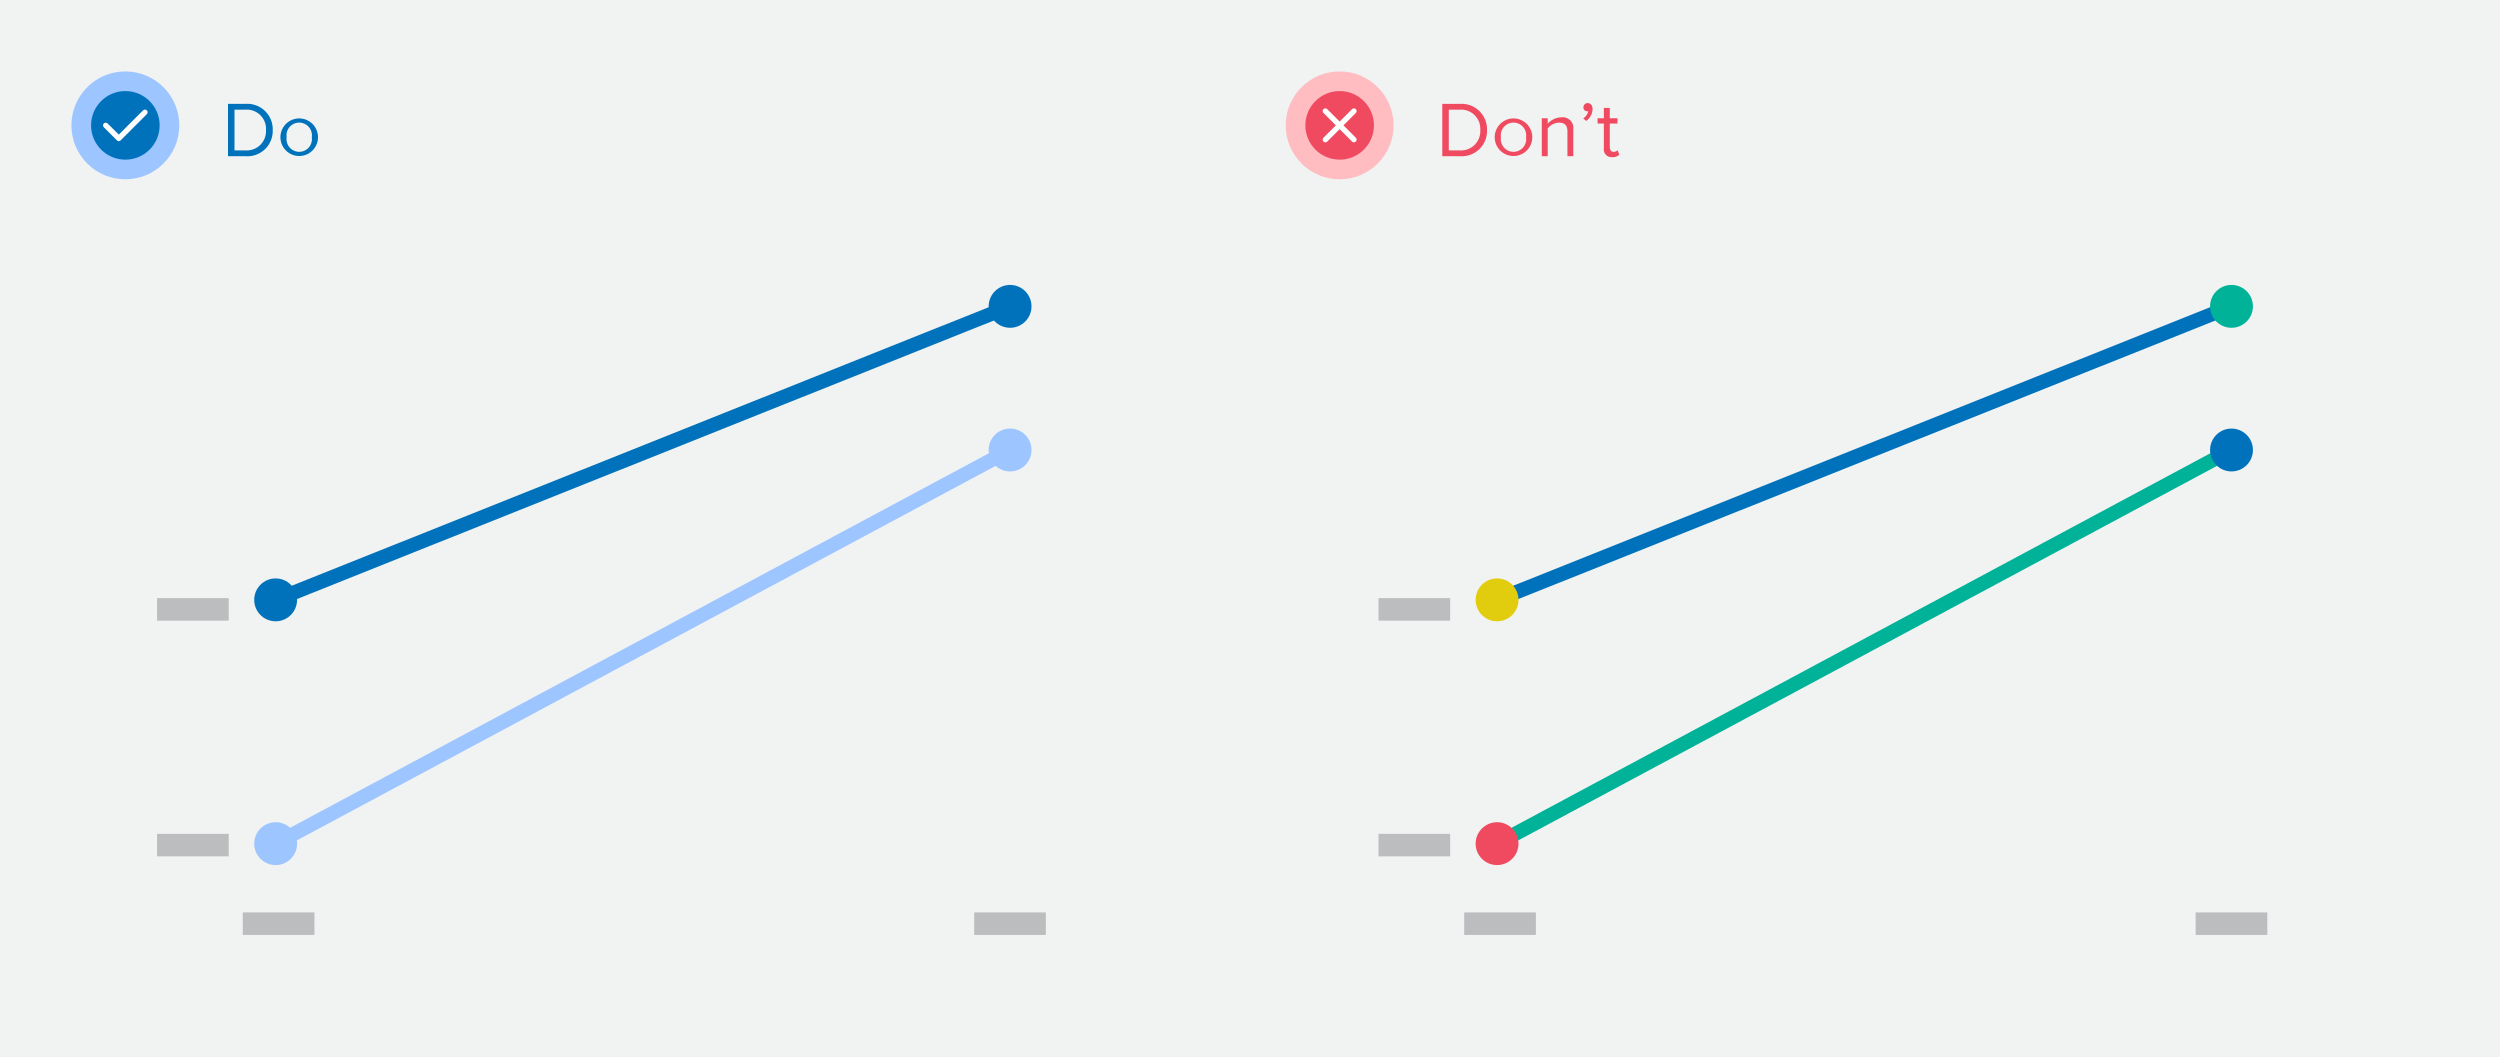 <svg xmlns="http://www.w3.org/2000/svg" width="350" height="148" viewBox="0 0 350 148"><rect width="350" height="148" fill="#f1f2f2"/><path d="M31.92,21.87V14.54h2.5a3.56,3.56,0,0,1,3.76,3.67,3.54,3.54,0,0,1-3.76,3.66Zm5.32-3.66a2.69,2.69,0,0,0-2.82-2.86H32.83v5.71h1.59A2.7,2.7,0,0,0,37.24,18.21Z" fill="#0072bc"/><path d="M39.26,19.21a2.63,2.63,0,1,1,5.26,0,2.63,2.63,0,1,1-5.26,0Zm4.39,0a1.78,1.78,0,1,0-3.52,0,1.78,1.78,0,1,0,3.52,0Z" fill="#0072bc"/><circle cx="17.55" cy="17.55" r="7.55" fill="#9dc5ff"/><circle cx="17.55" cy="17.55" r="4.8" fill="#0072bc"/><polyline points="14.8 17.55 16.63 19.38 20.29 15.72" fill="none" stroke="#fff" stroke-linecap="round" stroke-linejoin="round" stroke-width="0.75"/><path d="M201.92,21.87V14.54h2.5a3.56,3.56,0,0,1,3.76,3.67,3.54,3.54,0,0,1-3.76,3.66Zm5.32-3.66a2.69,2.69,0,0,0-2.82-2.86h-1.59v5.71h1.59A2.7,2.7,0,0,0,207.24,18.21Z" fill="#ef4a60"/><path d="M209.26,19.21a2.63,2.63,0,1,1,5.26,0,2.63,2.63,0,1,1-5.26,0Zm4.39,0a1.78,1.78,0,1,0-3.52,0,1.78,1.78,0,1,0,3.52,0Z" fill="#ef4a60"/><path d="M219.44,21.87V18.4c0-.95-.48-1.23-1.19-1.23a2.06,2.06,0,0,0-1.57.82v3.88h-.83V16.56h.83v.77a2.58,2.58,0,0,1,1.9-.9,1.5,1.5,0,0,1,1.68,1.71v3.73Z" fill="#ef4a60"/><path d="M222.07,16.93l-.42-.35a1.65,1.65,0,0,0,.71-1l-.15,0a.53.53,0,0,1-.53-.56.6.6,0,0,1,.58-.59c.38,0,.7.3.7.84A2.14,2.14,0,0,1,222.07,16.93Z" fill="#ef4a60"/><path d="M224.54,20.76V17.29h-.88v-.73h.88V15.11h.83v1.45h1.08v.73h-1.08v3.29c0,.4.18.68.53.68a.75.75,0,0,0,.56-.23l.24.63a1.32,1.32,0,0,1-1,.34A1.08,1.08,0,0,1,224.54,20.76Z" fill="#ef4a60"/><circle cx="187.55" cy="17.55" r="7.55" fill="#ffbcc1"/><circle cx="187.55" cy="17.55" r="4.8" fill="#ef4a60"/><line x1="189.55" y1="15.55" x2="185.55" y2="19.55" fill="none" stroke="#fff" stroke-linecap="round" stroke-linejoin="round" stroke-width="0.75"/><line x1="189.55" y1="19.55" x2="185.55" y2="15.55" fill="none" stroke="#fff" stroke-linecap="round" stroke-linejoin="round" stroke-width="0.75"/><circle cx="141.41" cy="42.89" r="3" fill="#0072bc"/><line x1="38.59" y1="83.98" x2="141.41" y2="42.89" fill="none" stroke="#0072bc" stroke-miterlimit="10" stroke-width="2"/><line x1="38.59" y1="118.11" x2="141.41" y2="63" fill="none" stroke="#9dc5ff" stroke-miterlimit="10" stroke-width="2"/><circle cx="38.59" cy="83.98" r="3" fill="#0072bc"/><circle cx="38.59" cy="118.11" r="3" fill="#9dc5ff"/><circle cx="141.41" cy="63" r="3" fill="#9dc5ff"/><line x1="209.59" y1="83.98" x2="312.41" y2="42.89" fill="none" stroke="#0072bc" stroke-miterlimit="10" stroke-width="2"/><line x1="209.59" y1="118.11" x2="312.41" y2="63" fill="none" stroke="#00b398" stroke-miterlimit="10" stroke-width="2"/><circle cx="209.59" cy="83.98" r="3" fill="#e1cc0d"/><circle cx="209.59" cy="118.11" r="3" fill="#ef4a60"/><circle cx="312.41" cy="42.89" r="3" fill="#00b398"/><circle cx="312.41" cy="63" r="3" fill="#0072bc"/><rect x="33.99" y="127.74" width="10.03" height="3.15" fill="#bbbdbf"/><rect x="21.99" y="116.74" width="10.03" height="3.15" fill="#bbbdbf"/><rect x="21.99" y="83.74" width="10.03" height="3.15" fill="#bbbdbf"/><rect x="136.39" y="127.74" width="10.03" height="3.15" fill="#bbbdbf"/><rect x="204.99" y="127.74" width="10.03" height="3.15" fill="#bbbdbf"/><rect x="192.99" y="116.74" width="10.03" height="3.15" fill="#bbbdbf"/><rect x="192.99" y="83.74" width="10.03" height="3.15" fill="#bbbdbf"/><rect x="307.39" y="127.74" width="10.03" height="3.15" fill="#bbbdbf"/></svg>
